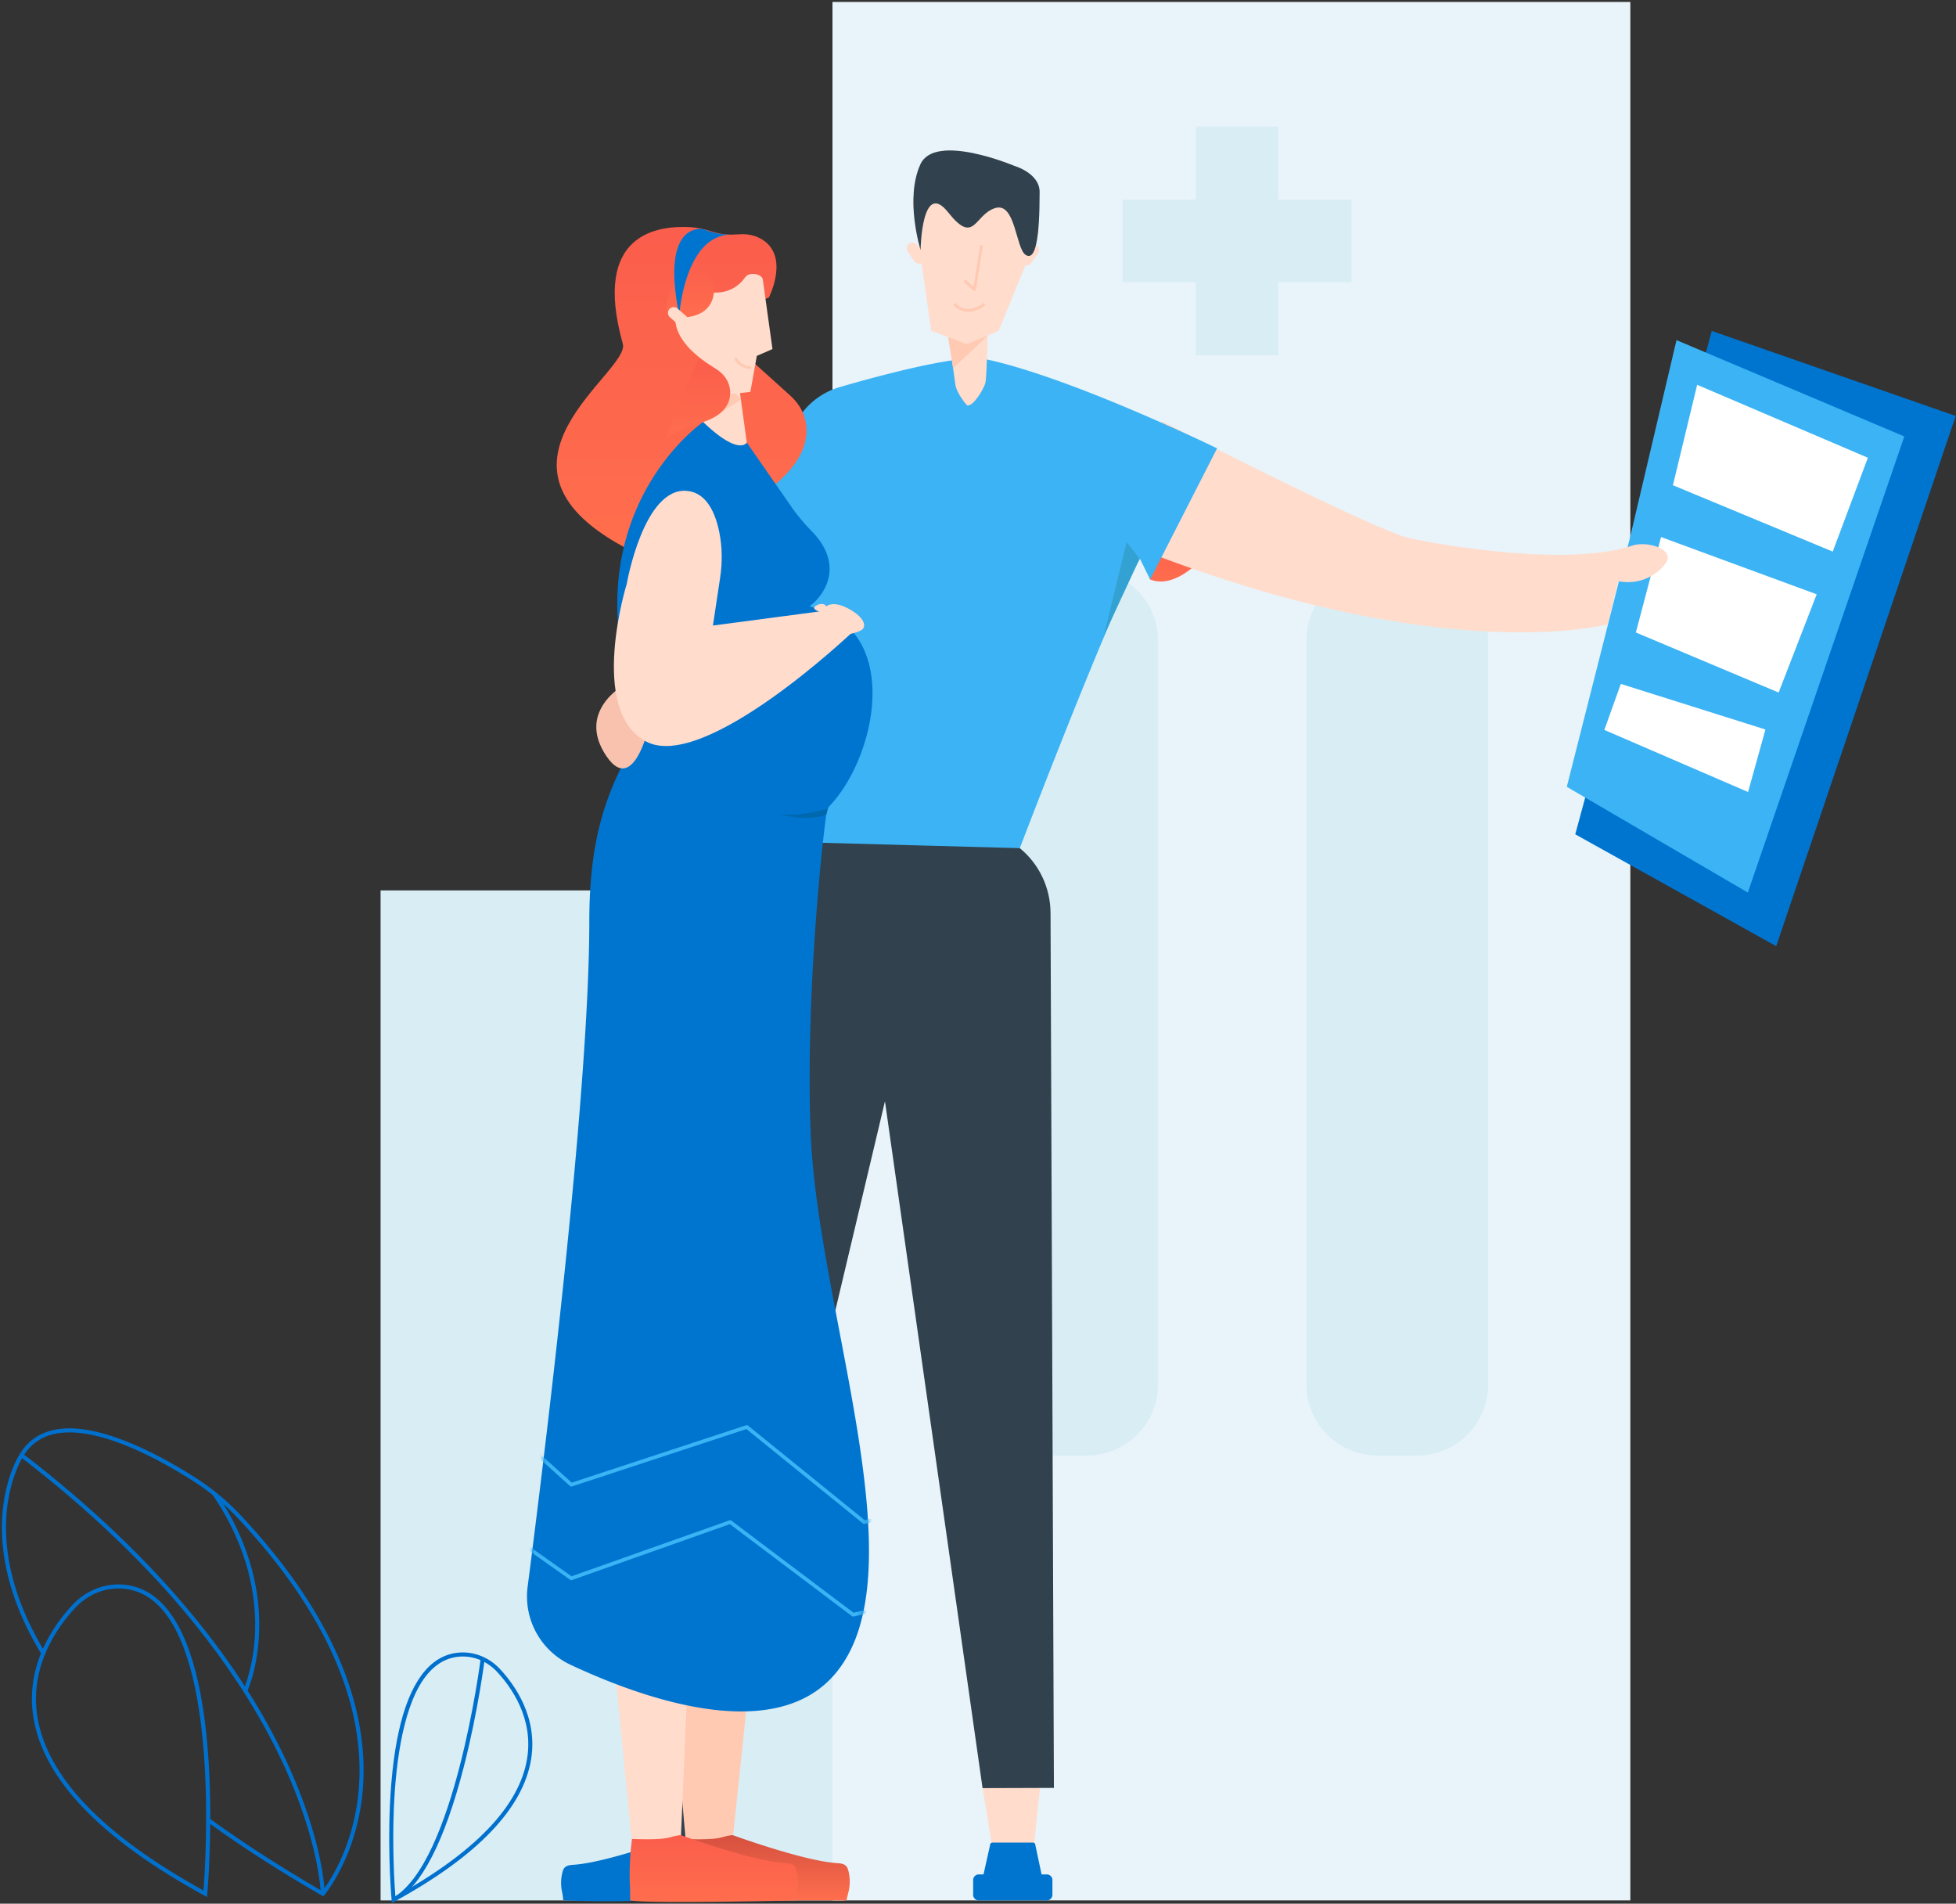 <svg xmlns="http://www.w3.org/2000/svg" xmlns:xlink="http://www.w3.org/1999/xlink" width="371" height="361" viewBox="0 0 371 361">
    <rect x="0" y="0" width="371" height="361" fill="#333333" stroke="none"/>
    <defs>
        <linearGradient id="a" x1="50%" x2="50%" y1="-101.588%" y2="100%">
            <stop offset="0%" stop-color="#F64D4A"/>
            <stop offset="100%" stop-color="#FF6E4D"/>
        </linearGradient>
        <linearGradient id="b" x1="50%" x2="50%" y1="-101.588%" y2="100%">
            <stop offset="0%" stop-color="#F64D4A"/>
            <stop offset="100%" stop-color="#FF6E4D"/>
        </linearGradient>
        <linearGradient id="c" x1="50%" x2="50%" y1="-101.588%" y2="100%">
            <stop offset="0%" stop-color="#A93230"/>
            <stop offset="100%" stop-color="#FF6E4D"/>
        </linearGradient>
        <linearGradient id="d" x1="50%" x2="50%" y1="-101.588%" y2="100%">
            <stop offset="0%" stop-color="#F64D4A"/>
            <stop offset="100%" stop-color="#FF6E4D"/>
        </linearGradient>
        <linearGradient id="e" x1="50%" x2="50%" y1="-101.588%" y2="100%">
            <stop offset="0%" stop-color="#F64D4A"/>
            <stop offset="100%" stop-color="#FF6E4D"/>
        </linearGradient>
        <linearGradient id="f" x1="50%" x2="50%" y1="-101.588%" y2="100%">
            <stop offset="0%" stop-color="#F64D4A"/>
            <stop offset="100%" stop-color="#FF6E4D"/>
        </linearGradient>
        <path id="g" d="M24.246 4.156l-8.527 12.28c-1.141 1.645-2.456 3.157-3.848 4.595-5.983 6.177-2.691 11.818.482 14.189C-5.485 39.543-.353 63.625 8.422 72.935c.396.421.638.959.72 1.53.849 5.907 3.94 34.715 3.01 60.22-1.235 33.943-20.977 83.76-4.644 102.984 11.533 13.577 36.506 4.663 50.185-1.748a14.299 14.299 0 0 0 8.123-14.788c-3.297-25.461-11.701-93.56-11.701-126.189 0-13.956-2.537-22.377-6.581-30.23-4.087-7.935 1.127-12.477-3.008-14.016l2.446-1.79C55.316 15.902 32.526.261 32.526.261c-6.853 6.554-8.28 3.895-8.28 3.895"/>
        <path id="i" d="M24.246 4.156l-8.527 12.28c-1.141 1.645-2.456 3.157-3.848 4.595-5.983 6.177-2.691 11.818.482 14.189C-5.485 39.543-.353 63.625 8.422 72.935c.396.421.638.959.72 1.53.849 5.907 3.94 34.715 3.01 60.22-1.235 33.943-20.977 83.76-4.644 102.984 11.533 13.577 36.506 4.663 50.185-1.748a14.299 14.299 0 0 0 8.123-14.788c-3.297-25.461-11.701-93.56-11.701-126.189 0-13.956-2.537-22.377-6.581-30.23-4.087-7.935 1.127-12.477-3.008-14.016l2.446-1.79C55.316 15.902 32.526.261 32.526.261c-6.853 6.554-8.28 3.895-8.28 3.895"/>
    </defs>
    <g fill="none" fill-rule="evenodd">
        <path fill="#D9EDF4" d="M160.07 360.371H72.185V168.853h87.887z"/>
        <path fill="#E8F4FA" d="M309.23 360.371H157.898v-360H309.23z"/>
        <path fill="#D9EDF4" d="M282.263 262.503V121.506c0-7.468-6.062-13.523-13.54-13.523h-7.408c-7.478 0-13.54 6.055-13.54 13.523v140.997c0 7.468 6.062 13.522 13.54 13.522h7.408c7.478 0 13.54-6.054 13.54-13.522M219.658 262.503V121.506c0-7.468-6.063-13.523-13.54-13.523h-7.408c-7.479 0-13.541 6.055-13.541 13.523v140.997c0 7.468 6.062 13.522 13.54 13.522h7.408c7.478 0 13.54-6.054 13.54-13.522M212.904 37.86h13.889V23.99h15.664v13.87h13.889v15.643h-13.889v13.87h-15.664v-13.87h-13.889z"/>
        <path fill="#0070CE" d="M61.312 359.607l.208-.242c.062-.072 6.209-7.374 7.282-19.862.629-7.322-.579-14.974-3.588-22.744-3.754-9.69-10.34-19.593-19.573-29.433a44.9 44.9 0 0 0-8.553-7.098c-6.569-4.2-18.822-10.959-27.087-9.022-2.716.636-4.817 2.165-6.246 4.544-.093.14-2.493 3.823-3.201 10.374-.652 6.021.088 15.69 7.314 27.559l.658-.4C1.41 301.599.679 292.11 1.318 286.208c.688-6.368 3.063-10.012 3.087-10.048 1.327-2.209 3.266-3.618 5.771-4.206 7.988-1.871 20.031 4.786 26.499 8.921a44.138 44.138 0 0 1 8.406 6.977c9.154 9.756 15.682 19.563 19.402 29.15 2.97 7.655 4.168 15.186 3.557 22.387-.931 10.987-5.852 17.87-6.906 19.23-7.852-4.539-15.053-9.18-21.407-13.8l-.453.62c6.454 4.692 13.776 9.405 21.761 14.01l.277.16z"/>
        <path fill="#0070CE" d="M60.843 359.123l.769-.015c-.002-.104-.06-2.582-1.01-6.987-.874-4.05-2.703-10.554-6.458-18.535-4.216-8.961-9.952-17.925-17.05-26.64-8.865-10.889-19.893-21.42-32.776-31.303l-.468.609c12.822 9.837 23.798 20.314 32.62 31.144 7.057 8.662 12.761 17.566 16.954 26.465 3.73 7.917 5.549 14.364 6.417 18.378.941 4.35 1.001 6.859 1.002 6.884"/>
        <path fill="#0070CE" d="M46.875 320.777c.082-.179 2.022-4.449 2.275-11.272.235-6.284-1.001-15.984-8.217-26.503l-.634.434c7.098 10.346 8.313 19.871 8.083 26.04-.248 6.672-2.186 10.937-2.205 10.98l.698.32zM22.471 301.221c.205 0 .41.006.615.018 2.97.173 5.571 1.535 7.736 4.044 10.541 12.227 8.168 48.169 7.777 53.21-19.09-10.531-29.688-21.608-31.503-32.926-1.55-9.668 3.854-17.124 7.212-20.71 2.185-2.33 5.132-3.636 8.163-3.636zm16.793 58.513l.053-.584c.01-.102.922-10.34.413-22.08-.686-15.813-3.488-26.676-8.326-32.288-2.305-2.674-5.088-4.123-8.273-4.31-3.473-.203-6.895 1.205-9.383 3.861-3.456 3.688-9.014 11.365-7.412 21.356 1.871 11.667 12.776 23.026 32.414 33.763l.514.282zM87.793 314.122c2.398 0 4.728 1.032 6.456 2.877 2.67 2.85 6.967 8.777 5.735 16.458-1.44 8.986-9.848 17.784-24.991 26.158-.157-2.032-.623-9.063-.28-16.946.373-8.562 1.799-19.908 6.476-25.333 1.713-1.986 3.771-3.063 6.118-3.2.162-.01.325-.014.486-.014zm-13.465 46.733l.515-.28c15.69-8.58 24.403-17.662 25.9-26.996 1.284-8.005-3.165-14.152-5.932-17.104-2.002-2.137-4.754-3.27-7.55-3.106-2.562.15-4.801 1.317-6.654 3.466-3.872 4.49-6.114 13.175-6.662 25.81-.407 9.372.323 17.546.33 17.627l.053.583z"/>
        <path fill="#0070CE" d="M74.845 360.573c5.08-2.825 9.501-11.43 13.14-25.575 2.695-10.48 3.935-20.272 3.948-20.37l-.763-.095c-.048.388-4.985 38.857-16.699 45.37l.374.67z"/>
        <path fill="#0075D0" d="M298.781 158.21l25.896-95.456 46.266 16.127-34.045 100.543z"/>
        <path fill="#3CB3F4" d="M309.122 102.136l-11.942 47.067 34.336 20.05 29.68-86.49-43.21-18.265z"/>
        <path fill="#FFF" d="M321.906 72.97l32.38 13.833-6.666 17.796-30.314-12.584zM315.057 101.842l-4.78 18.097 27.081 11.39 7.218-18.632zM307.425 129.69l-3.128 8.728 27.263 11.77 3.296-11.85z"/>
        <path fill="#FFDCCC" d="M197.266 339.041l-1.348 12.752h-7.456l-2.096-12.71zM133.441 338.452l-10.591-.477-1.957 12.055 6.274.69z"/>
        <path fill="#0075D0" d="M188.255 349.409h7.659c.255 0 .461.206.461.46l1.573 7.409a.461.461 0 0 1-.462.461h-10.89a.461.461 0 0 1-.461-.461l1.659-7.408c0-.255.206-.461.461-.461"/>
        <path fill="#0075D0" d="M185.645 360.371h12.907c.588 0 1.065-.475 1.065-1.062v-2.798c0-.586-.477-1.062-1.065-1.062h-12.907c-.588 0-1.064.476-1.064 1.062v2.798c0 .587.476 1.062 1.064 1.062M106.851 360.371s11.65.491 17.936-.206c0 0 9.124.444 12.785-.229l.014-1.516c.18-2.958.05-6.36-.363-9.295 0 0-4.634.227-6.552-.182-1.161-.247-1.344-.42-2.528-.516 0 0-13.112 4.788-19.314 5.19-.647.042-1.374.108-1.787.607-.184.223-.279.507-.353.786a7.935 7.935 0 0 0-.014 4.022l.176 1.34z"/>
        <path fill="url(#a)" d="M143.68 82.613s4.714 5.129 9.17 3.304l2.523-7.533-1.523-3.85-9.838 6.373-.332 1.992" transform="matrix(-1 0 0 1 371 23.963)"/>
        <path fill="#FFDCCC" d="M220.56 79.958s40.064 20.603 46.68 22.067c6.615 1.464 30.622 5.532 42.679 1.34 2.94-.736 7.83.908 6.026 3.418-1.803 2.511-5.248 4.208-9.024 3.422l-1.987 8.175s-33.897 9.239-96.988-17.62c0 0 .576-9.057 12.614-20.802"/>
        <path fill="#31414D" d="M199.257 173.151l.64 165.889-13.532.044-18.512-130.245-33.406 140.781-10.593-.495 20.31-186.748c.417-4.659 3.359-8.666 7.587-10.3 11.442-4.422 19.031-9.713 41.678 8.762 3.65 2.977 5.822 7.497 5.828 12.312"/>
        <path fill="#3CB3F4" d="M230.849 85.02s-28.568-13.916-44.682-17.06c-5.561-.408-18.927 3.14-26.877 5.44a13.787 13.787 0 0 0-8.742 7.57c-2.546 5.637-6.698 14.356-10.796 20.93 0 0 4.503 1.912 11.08-3.462l4.47 61.364 38.128 1.036s17.197-45.105 22.786-54.884l1.934 3.927 12.699-24.86z"/>
        <path fill="#FFDCCC" d="M187.378 62.736s-.23 8.503-.443 9.707c-.213 1.204-2.365 4.719-3.5 4.435 0 0-2.002-2.17-2.256-4.098-.495-3.748-1.29-9.38-1.687-10.044h7.886z"/>
        <path fill="#FFC9B2" d="M187.353 63.614l-6.577 6.201-.95-5.887z"/>
        <path fill="#FFDCCC" d="M197.094 43.92l-7.67 18.816-5.527 2.345c-.297.127-.63.133-.931.021l-6.329-2.366-3.53-24.413 10.328-4.851 8.545 1.857 5.114 8.592z"/>
        <path stroke="#FFC9B2" stroke-linecap="round" stroke-linejoin="round" stroke-width=".523" d="M186.144 46.69l-1.308 8.228-1.705-1.538M186.6 57.761s-2.998 2.468-5.468 0"/>
        <path fill="#FFDCCC" d="M196.61 46.536a1.098 1.098 0 0 0-1.53.256l-1.276 1.787a1.097 1.097 0 1 0 1.79 1.272l1.274-1.786a1.096 1.096 0 0 0-.257-1.53M174.941 49.823c.5-.343.626-1.026.283-1.525l-1.244-1.808a1.097 1.097 0 1 0-1.81 1.242l1.244 1.808a1.1 1.1 0 0 0 1.527.283"/>
        <path fill="#31414D" d="M174.604 47.397s-3.044-9.692-.022-16.256c2.783-6.043 17.806.31 17.806.31s4.798 1.368 4.8 4.948c.004 8.782-.766 13.184-2.663 11.923-1.899-1.261-1.899-10.155-5.84-8.843-3.941 1.312-3.848 7.09-8.858.776-5.011-6.315-5.223 7.142-5.223 7.142"/>
        <path fill="url(#b)" d="M223.886 67.832c-5.973-5.063-6.357-9.51-5.55-12.433.462-1.68 1.461-3.162 2.756-4.329l8.21-7.402-.25-9.728-3.882-1.481s-4.211-8.205 1.727-11.26c1.184-.608 2.534-.826 3.863-.734 1.86.13 3.225.126 5.476-.597 1.266-.406 2.57-.693 3.898-.76 5.805-.297 18.702.888 12.734 22.124-1.494 5.315 29.08 22.665-.2 38.53" transform="matrix(-1 0 0 1 371 23.963)"/>
        <path fill="#FFDCCC" d="M137.339 70.017l-3.974 10.007 1.858 7.836 6.356-2.97.067-.97-1.638-11.922z"/>
        <path fill="#FFC9B2" d="M122.948 266.401l7.122 82.81 8.913-.496 8.907-85.041z"/>
        <path fill="url(#c)" d="M210.456 336.409h31.182l.014-2.165c.183-3.021.051-6.495-.371-9.492 0 0-4.734.232-6.691-.186-1.187-.253-1.373-.43-2.582-.527 0 0-13.392 4.889-19.726 5.3-.66.042-1.403.11-1.824.62-.189.228-.284.517-.361.803a8.11 8.11 0 0 0-.014 4.107l.373 1.54z" transform="matrix(-1 0 0 1 371 23.963)"/>
        <path fill="#FFDCCC" d="M111.655 265.153l8.226 84.61 9.277-1.462 3.565-81.87z"/>
        <path fill="url(#d)" d="M220.104 336.409s27.632.686 31.37 0l.016-2.165c.183-3.021.051-6.495-.372-9.492 0 0-4.733.232-6.69-.186-1.187-.253-1.374-.43-2.583-.527 0 0-13.391 4.889-19.725 5.3-.66.042-1.403.11-1.825.62-.188.228-.284.517-.36.803a8.102 8.102 0 0 0-.015 4.107l.184 1.54z" transform="matrix(-1 0 0 1 371 23.963)"/>
        <path fill="#FFC9B2" d="M135.223 69.83l5.303 5.935-5.459 3.567.156-8.312z"/>
        <path fill="#FFDCCC" d="M142.327 74.31l1.221-6.823 2.97-1.293-1.841-13.246c-.316-1.117-2.629-1.37-3.296-.42-1.148 1.636-3.144 3.226-6.516 2.92-6.625-.602-10.842 6.616-.702 13.433 6.506 4.02 3.292 5.988 3.292 5.988l4.872-.558z"/>
        <path fill="#0075D0" d="M121.365 130.46l-2.446-1.79c-8.343-33.006 14.446-48.647 14.446-48.647 6.853 6.555 8.28 3.896 8.28 3.896l8.527 12.28c1.141 1.644 2.456 3.157 3.848 4.594 5.983 6.178 2.691 11.82-.482 14.19 17.838 4.323 12.706 28.405 3.931 37.716-.396.42-.638.957-.72 1.529-.849 5.907-3.94 34.715-3.01 60.22 1.235 33.943 20.977 83.759 4.644 102.984-11.533 13.576-36.506 4.662-50.185-1.749a14.297 14.297 0 0 1-8.123-14.787c3.297-25.461 11.701-93.561 11.701-126.188 0-13.957 2.537-22.378 6.581-30.231 4.087-7.935-1.127-12.477 3.008-14.017"/>
        <path fill="#F8C2AE" d="M117.203 130.68l-.021.002s5.224-6.901 6.4-5.98c.95.745-.047 3.136-1.302 4.724.928.597 1.351 1.859 1.524 3.122.335 2.438-3.12 19.253-8.798 10.82-4.48-6.653.074-11.104 2.197-12.688"/>
        <path fill="#FFDCCC" d="M118.882 110.695s-7.455 24.033 3.672 29.924c11.126 5.893 39.25-20.86 39.25-20.86l-6.445-3.8-20.136 2.663 1.364-9.051c.433-2.876.416-5.811-.16-8.662-.72-3.562-2.36-7.448-6.075-7.818-8.26-.822-11.47 17.604-11.47 17.604"/>
        <path fill="#FFDCCC" d="M155.344 115.965s-1.41-.464-.756-.972c.654-.508 1.728-.726 2.144 0 0 0 1.21-1.226 4.31.484 3.1 1.71 3.405 3.479 2.231 4.079-1.174.6-3.348.924-3.348.924l-4.581-4.515z"/>
        <path fill="url(#e)" d="M235.753 28.872s-1.939 6.997 5.763 7.384c7.701.387-1.365-10.621-1.365-10.621l-4.398 3.237z" transform="matrix(-1 0 0 1 371 23.963)"/>
        <path fill="#0075D0" d="M138.498 44.488s-2.245.122-5.133-1.048c0 0-8.208-1.656-4.527 16.322 0 0 1.002-15.003 9.66-15.274"/>
        <path fill="#FFDCCC" d="M130.26 61.511c.402-.454.358-1.147-.097-1.547l-1.647-1.451a1.1 1.1 0 0 0-1.55.097c-.401.454-.357 1.147.097 1.548l1.647 1.45a1.1 1.1 0 0 0 1.55-.097"/>
        <path stroke="#FFC9B2" stroke-linecap="round" stroke-linejoin="round" stroke-width=".523" d="M142.252 69.715c-.924-.075-1.918-.483-2.682-1.626"/>
        <path fill="url(#f)" d="M245.173 60.023s.637-1.3-7.538-3.962c-4.087-1.331-5.121-3.602-5.134-5.54-.01-1.883 1.095-3.598 2.737-4.523l3.319-1.872" transform="matrix(-1 0 0 1 371 23.963)"/>
        <path fill="#0068AF" d="M157.027 153.33s-6.03 1.877-10.075.889c0 0 6.07 1.824 9.793.25l.282-1.138z"/>
        <path fill="#33A2D3" d="M216.158 105.949l-2.462-3.172-4.331 17.79z"/>
        <g>
            <g transform="matrix(-1 0 0 1 165.891 79.763)">
                <mask id="h" fill="#fff">
                    <use xlink:href="#g"/>
                </mask>
                <path stroke="#3CB3F4" stroke-linecap="round" stroke-linejoin="round" stroke-width=".698" d="M-17.051 204.652l19.036 4.215 22.26-18.028 33.288 10.946 24.73-22.293 18.642 5.898" mask="url(#h)"/>
            </g>
            <g transform="matrix(-1 0 0 1 165.891 79.763)">
                <mask id="j" fill="#fff">
                    <use xlink:href="#i"/>
                </mask>
                <path stroke="#3CB3F4" stroke-linecap="round" stroke-linejoin="round" stroke-width=".698" d="M108.267 214.108l-25.59-12.323-25.144 17.751-30.14-10.669-23.305 17.564-23.647-5.176" mask="url(#j)"/>
            </g>
        </g>
    </g>
</svg>
